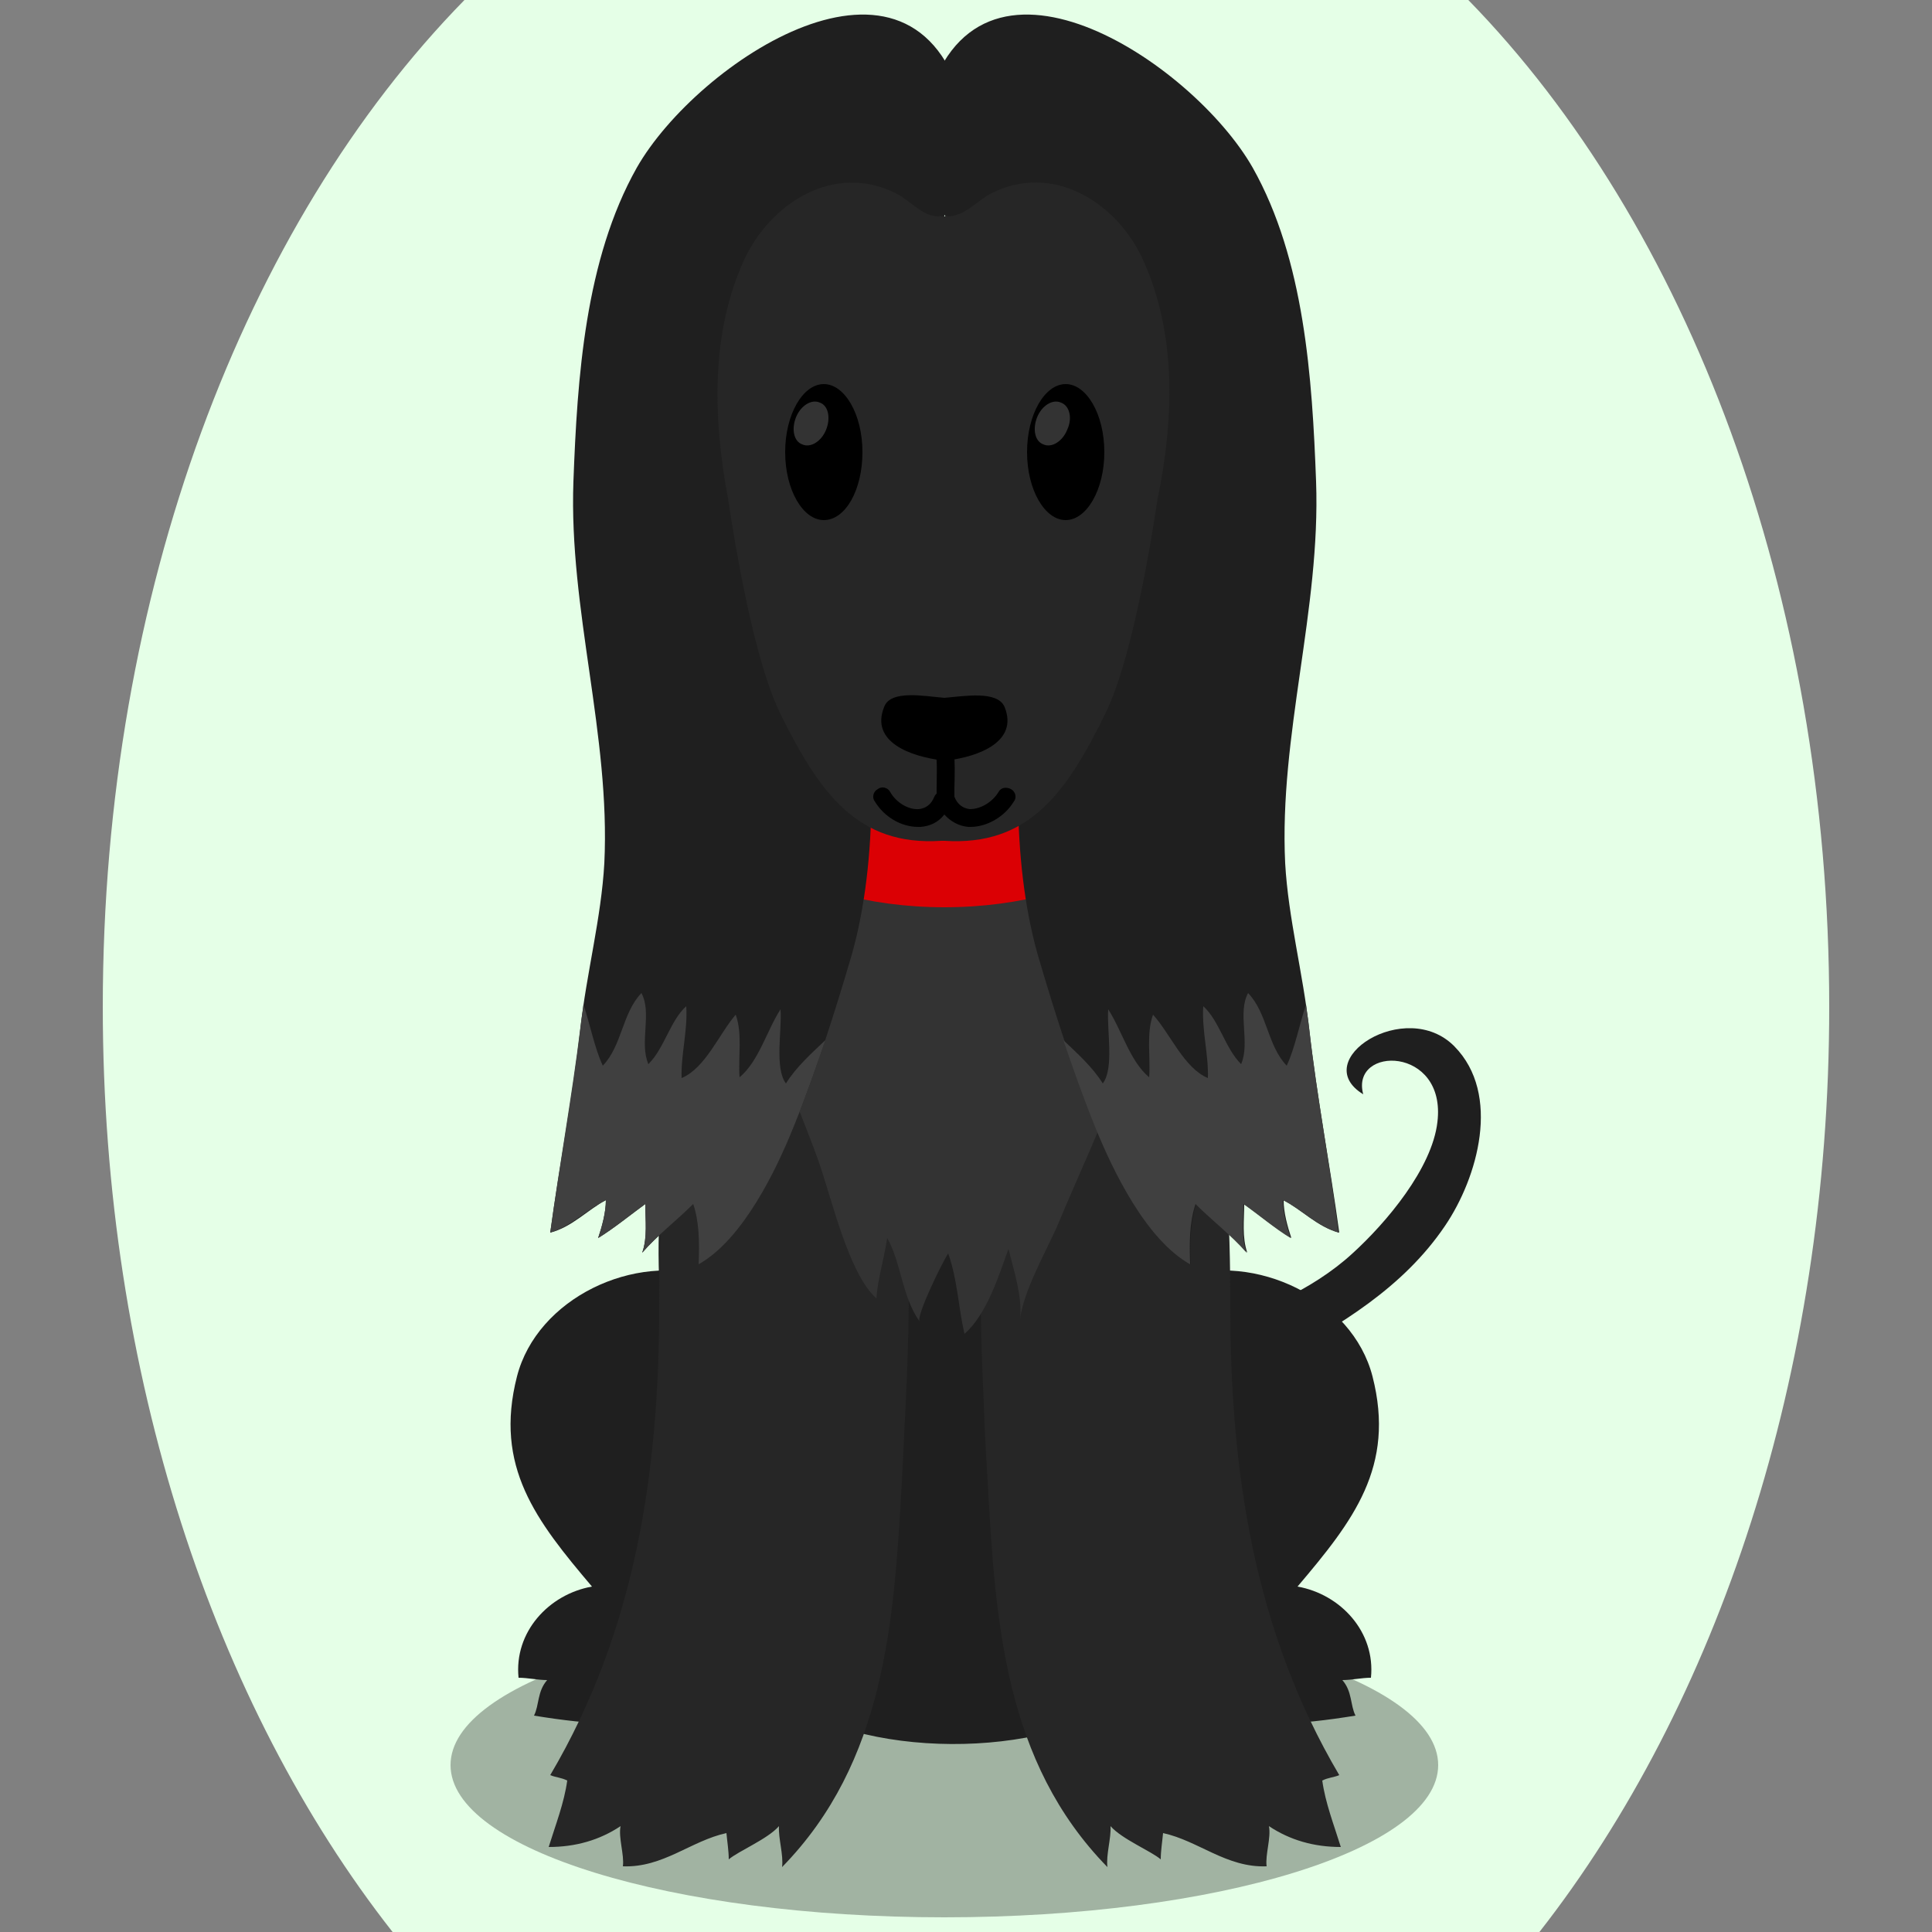 <!--?xml version="1.0" encoding="utf-8"?-->
<!-- Generator: Adobe Illustrator 25.0.1, SVG Export Plug-In . SVG Version: 6.00 Build 0)  -->
<svg version="1.1" id="Ebene_1" xmlns="http://www.w3.org/2000/svg" xmlns:xlink="http://www.w3.org/1999/xlink" x="0px" y="0px" viewBox="0 0 250 250" style="enable-background:new 0 0 250 250;" xml:space="preserve">
<rect x="0" y="0" width="250" height="250" fill="#808080" stroke="none"/>
<style type="text/css">
	.st0{fill:#1F1F1F;}
	.st1{opacity:0.3;}
	.st2{fill:#262626;}
	.st3{fill:#333333;}
	.st4{fill:#db0004;}
	.st5{fill:#404040;}

.bgel{fill:#E5FFE7;}</style>
<path class="bgel" d="M236.7,130.3c0,47.6-14.5,90.3-37.5,119.7H50.8c-23-29.3-37.5-72.1-37.5-119.7C13.3,76.6,31.7,29,60.1,0h129.9
	C218.3,29,236.7,76.6,236.7,130.3z"></path>
<g>
	<path class="st0" d="M164.9,176.1c-6.2,3.4-26.4,11.6-31.2,2.4c-6.6-12.7,17.4-6.3,21.3-6.9c6.9-1,14.9-4.7,20-9.4
		c4.4-4,10.3-11,11-17c1.2-9.9-11.3-9.9-9.6-3.6c-7.2-4.4,5.5-12.6,11.8-6.2c6.1,6.2,3,17-1.2,23.2
		C181.6,166.6,173.4,171.5,164.9,176.1z"></path>
	<g>
		<path class="st1" d="M186.1,228.4c0,10.9-28.6,19.7-63.9,19.7c-35.3,0-63.9-8.8-63.9-19.7c0-10.9,28.6-19.7,63.9-19.7
			C157.5,208.7,186.1,217.5,186.1,228.4z"></path>
		<g>
			<path class="st0" d="M102.4,208.7c6.4-12,5.2-38.2-10.4-43.4c-9.9-3.3-22.5,2.7-25.1,12.8c-3,11.7,2.5,18.7,9.7,27.2
				c-5.6,1-10.1,5.9-9.5,11.8c1.2,0,2.5,0.3,3.7,0.3c-1.3,1.5-1,3.2-1.7,4.6C83.8,224.4,94.4,223.7,102.4,208.7z"></path>
			<path class="st0" d="M142.1,208.7c-6.4-12-5.2-38.2,10.4-43.4c9.9-3.3,22.5,2.7,25.1,12.8c3,11.7-2.5,18.7-9.7,27.2
				c5.6,1,10.1,5.9,9.5,11.8c-1.2,0-2.5,0.3-3.7,0.3c1.3,1.5,1,3.2,1.7,4.6C160.6,224.4,150,223.7,142.1,208.7z"></path>
		</g>
		<path class="st0" d="M153.3,126.7c4.2,14.5,5.1,33,5.9,48.4c0.8,15.6-0.7,34.8-13.5,44.6c-10.4,8-34.8,8.1-45.3-0.5
			c-11.4-9.3-13.2-32.6-14.6-46.1c-1.7-17.5,0.4-29.5,5.6-45.4c4-12.4,5-35.4,14.9-43.6c5.7-4.7,16.8-7.8,23.3-2.8
			c6.5,5,6.6,16.2,10.7,22.9C144.9,111.9,150.5,117.1,153.3,126.7z"></path>
		<g>
			<path class="st2" d="M117.2,181.6c0.8-17.4,1-33.2-5.4-50.7c-6.6-18.3-19.6-7.3-23.1,5.1c-3,10.6-3.4,22.1-3.4,33
				c0,21.2-3,41.9-14.1,60.7c0.7,0.3,1.4,0.3,2.2,0.7c-0.4,2.9-1.5,5.7-2.4,8.6c3.5,0,6.6-0.9,9.3-2.7c-0.3,1.5,0.5,3.7,0.3,5.2
				c5.2,0.2,8.8-3.3,13.4-4.3c0.1,1.1,0.3,2.3,0.3,3.4c1.3-1.1,5-2.6,6.5-4.3c-0.1,1.6,0.6,3.7,0.4,5.3
				c13.3-13.6,14.5-31.7,15.5-49.9C116.9,188.3,117,185,117.2,181.6z"></path>
			<path class="st2" d="M127.3,181.6c-0.8-17.4-1-33.2,5.4-50.7c6.6-18.3,19.6-7.3,23.1,5.1c3,10.6,3.4,22.1,3.4,33
				c0,21.2,3,41.9,14.1,60.7c-0.7,0.3-1.4,0.3-2.2,0.7c0.4,2.9,1.5,5.7,2.4,8.6c-3.5,0-6.6-0.9-9.3-2.7c0.3,1.5-0.5,3.7-0.3,5.2
				c-5.2,0.2-8.8-3.3-13.4-4.3c-0.1,1.1-0.3,2.3-0.3,3.4c-1.3-1.1-5-2.6-6.5-4.3c0.1,1.6-0.6,3.7-0.4,5.3
				c-13.3-13.6-14.5-31.7-15.5-49.9C127.6,188.3,127.4,185,127.3,181.6z"></path>
		</g>
		<path class="st3" d="M128.2,98.4c-12.8,1.7-27.5-0.1-30.5,16.2c-2.3,12.3,4.2,24.4,8.2,35.6c1.7,4.8,3.9,14.6,7.5,17.8
			c0.2-2.6,1-5.1,1.4-7.8c1.8,3.1,1.9,7.6,4.2,10.8c-0.5-0.7,3.1-8,3.7-8.8c1.2,3.4,1.3,6.9,2.1,10.4c2.9-2.5,4.5-7.7,5.7-11
			c0.7,2.9,1.8,6.1,1.5,9.1c0.4-3.5,3.2-8.5,4.7-11.8c2.9-7,6.2-13.8,8.6-20.9c3.3-9.8,2.1-22.1-2.3-31.3
			C139.4,99,136.5,97.3,128.2,98.4z"></path>
		<path class="st4" d="M158,94.2c0,12.8-16,23.2-35.8,23.2c-19.7,0-35.8-10.4-35.8-23.2c0-12.8,16-23.2,35.8-23.2
			C142,71,158,81.4,158,94.2z"></path>
		<g>
			<g>
				<path class="st0" d="M125,33.4c-0.6-1.1-1.1-2.3-1.7-3.4c-2.6-5.3-5-10.3-3.5-16.2c6.4-24.5,34.5-5.8,42.3,7.9
					c6.7,11.9,7.7,27.2,8.2,40.6c0.6,16.6-4.8,32.8-4,49.4c0.4,7.1,2.3,14.2,3.1,21.4c1,8.9,2.7,17.6,3.9,26.4
					c-2.8-0.7-4.9-3-7.2-4.2c0,1.6,0.5,3.4,1,4.9c-2.1-1.3-4.2-3-6.1-4.4c0,2.1-0.3,4.3,0.4,6.3c-2-2.3-4.4-4.1-6.6-6.3
					c-0.8,2.4-0.8,5.1-0.7,7.8c-5.6-3.2-9.9-12.1-12.3-17.8c-2.9-7.2-5.3-14.7-7.5-22.2c-3.5-12.3-3.1-28.3-0.7-40.8
					c2.2-11.6,1.6-23.5-2.3-35C129.6,42.7,127.3,38.1,125,33.4z"></path>
				<path class="st5" d="M169.4,133c-0.1-1-0.3-2-0.4-3c-0.9,2.7-1.4,5.5-2.5,7.9c-2.5-2.6-2.5-6.8-5-9.4c-1.4,2.6,0.3,6.4-0.9,9.2
					c-2.1-2.1-2.8-5.6-4.9-7.5c-0.2,3.2,0.7,6.2,0.6,9.3c-3.1-1.3-4.9-5.8-7.1-8.2c-0.9,2.5-0.3,5.5-0.5,8.1c-2.5-2.1-3.5-6-5.3-8.8
					c-0.2,2.7,0.8,7.6-0.7,9.6c-1.3-2.1-3.3-3.9-5.1-5.6c1.3,3.8,2.6,7.5,4.1,11.2c2.3,5.7,6.6,14.6,12.3,17.8
					c-0.1-2.8-0.1-5.4,0.7-7.8c2.2,2.2,4.6,4,6.6,6.3c-0.7-1.9-0.4-4.2-0.4-6.3c2,1.4,4.1,3.2,6.1,4.4c-0.5-1.5-1-3.3-1-4.9
					c2.3,1.1,4.5,3.4,7.2,4.2C172.1,150.7,170.4,141.9,169.4,133z"></path>
			</g>
			<g>
				<path class="st0" d="M119.5,33.4c0.6-1.1,1.1-2.3,1.7-3.4c2.6-5.3,5-10.3,3.5-16.2c-6.4-24.5-34.5-5.8-42.3,7.9
					c-6.7,11.9-7.7,27.2-8.2,40.6c-0.6,16.6,4.8,32.8,4,49.4c-0.4,7.1-2.3,14.2-3.1,21.4c-1,8.9-2.7,17.6-3.9,26.4
					c2.8-0.7,4.9-3,7.2-4.2c0,1.6-0.5,3.4-1,4.9c2.1-1.3,4.2-3,6.1-4.4c0,2.1,0.3,4.3-0.4,6.3c2-2.3,4.4-4.1,6.6-6.3
					c0.8,2.4,0.8,5.1,0.7,7.8c5.6-3.2,9.9-12.1,12.3-17.8c2.9-7.2,5.3-14.7,7.5-22.2c3.5-12.3,3.1-28.3,0.7-40.8
					c-2.2-11.6-1.6-23.5,2.3-35C114.9,42.7,117.2,38.1,119.5,33.4z"></path>
				<path class="st5" d="M75.1,133c0.1-1,0.3-2,0.4-3c0.9,2.7,1.4,5.5,2.5,7.9c2.5-2.6,2.5-6.8,5-9.4c1.4,2.6-0.3,6.4,0.9,9.2
					c2.1-2.1,2.8-5.6,4.9-7.5c0.2,3.2-0.7,6.2-0.6,9.3c3.1-1.3,4.9-5.8,7-8.2c0.9,2.5,0.3,5.5,0.5,8.1c2.5-2.1,3.5-6,5.3-8.8
					c0.2,2.7-0.8,7.6,0.7,9.6c1.3-2.1,3.3-3.9,5.1-5.6c-1.3,3.8-2.6,7.5-4.1,11.2c-2.3,5.7-6.6,14.6-12.3,17.8
					c0.1-2.8,0.1-5.4-0.7-7.8c-2.2,2.2-4.6,4-6.6,6.3c0.7-1.9,0.4-4.2,0.4-6.3c-2,1.4-4.1,3.2-6.1,4.4c0.5-1.5,1-3.3,1-4.9
					c-2.3,1.1-4.5,3.4-7.2,4.2C72.4,150.7,74,141.9,75.1,133z"></path>
			</g>
		</g>
		<path class="st2" d="M147.9,33.6c-3.4-7.4-11.6-12.6-19.6-8.6c-1.9,1-3.5,3-5.7,3v-0.1c-0.1,0-0.2,0-0.3,0.1v0c-0.1,0-0.1,0-0.2,0
			c-0.1,0-0.1,0-0.2,0v0c-0.1,0-0.2,0-0.3-0.1V28c-2.2,0.1-3.7-2-5.7-3c-8-4-16.2,1.3-19.6,8.6c-4.4,9.6-4,20.7-2.1,30.9
			c0.2,1.1,2.8,19.8,6.8,27.9c5.1,10.3,10,17.1,20.8,16.4v0c0.1,0,0.1,0,0.2,0c0.1,0,0.1,0,0.2,0v0c10.8,0.7,15.7-6,20.8-16.4
			c4-8.1,6.6-26.8,6.8-27.9C151.9,54.3,152.3,43.3,147.9,33.6z"></path>
		<path d="M130,91.5c-0.9-2.2-5.3-1.4-7.8-1.2c-2.5-0.2-7-1.1-7.8,1.2c-1.8,4.5,3.4,6.4,7.6,6.9v0c0.1,0,0.2,0,0.3,0
			c0.1,0,0.2,0,0.3,0v0C126.6,97.9,131.8,96,130,91.5z"></path>
		<g>
			<path d="M101.6,58.5c0,4.9,2.3,8.8,5,8.8c2.8,0,5-3.9,5-8.8c0-4.9-2.3-8.8-5-8.8C103.9,49.7,101.6,53.6,101.6,58.5z"></path>
			<path class="st3" d="M106.9,55.6c-0.6,1.5-2,2.4-3.1,1.9c-1.1-0.4-1.4-2-0.8-3.5c0.6-1.5,2-2.4,3.1-1.9
				C107.2,52.5,107.5,54.1,106.9,55.6z"></path>
		</g>
		<g>
			<path d="M132.9,58.5c0,4.9,2.3,8.8,5,8.8s5-3.9,5-8.8c0-4.9-2.3-8.8-5-8.8S132.9,53.6,132.9,58.5z"></path>
			<path class="st3" d="M138.1,55.6c-0.6,1.5-2,2.4-3.1,1.9c-1.1-0.4-1.4-2-0.8-3.5c0.6-1.5,2-2.4,3.1-1.9
				C138.4,52.5,138.8,54.1,138.1,55.6z"></path>
		</g>
		<path d="M122.4,104.7c-0.7,0-1.2-0.5-1.2-1.2c0-0.4,0-0.9,0-1.5c0-1.2,0.1-3.6-0.1-4.3c-0.3-0.4-0.4-0.9-0.2-1.4
			c0.3-0.6,1-0.8,1.6-0.5c1.1,0.6,1.1,2.2,1,6.2c0,0.5,0,1,0,1.4C123.6,104.2,123.1,104.7,122.4,104.7z"></path>
		<path d="M130.8,102.1c-0.6-0.3-1.3-0.2-1.6,0.4c-0.8,1.3-2.3,2.2-3.7,2.2c-0.9-0.1-1.6-0.6-2-1.6c-0.2-0.5-0.8-0.8-1.3-0.7
			c-0.5-0.1-1.1,0.2-1.3,0.7c-0.4,1-1.1,1.5-2,1.6c-1.3,0.1-2.9-0.8-3.7-2.2c-0.3-0.6-1.1-0.8-1.6-0.4c-0.6,0.3-0.8,1.1-0.4,1.6
			c1.2,2,3.4,3.3,5.6,3.3c0.1,0,0.2,0,0.3,0c1.3-0.1,2.3-0.6,3.1-1.6c0.8,0.9,1.9,1.5,3.1,1.6c0.1,0,0.2,0,0.3,0
			c2.1,0,4.4-1.3,5.6-3.3C131.6,103.2,131.4,102.4,130.8,102.1z"></path>
	</g>
</g>
</svg>
